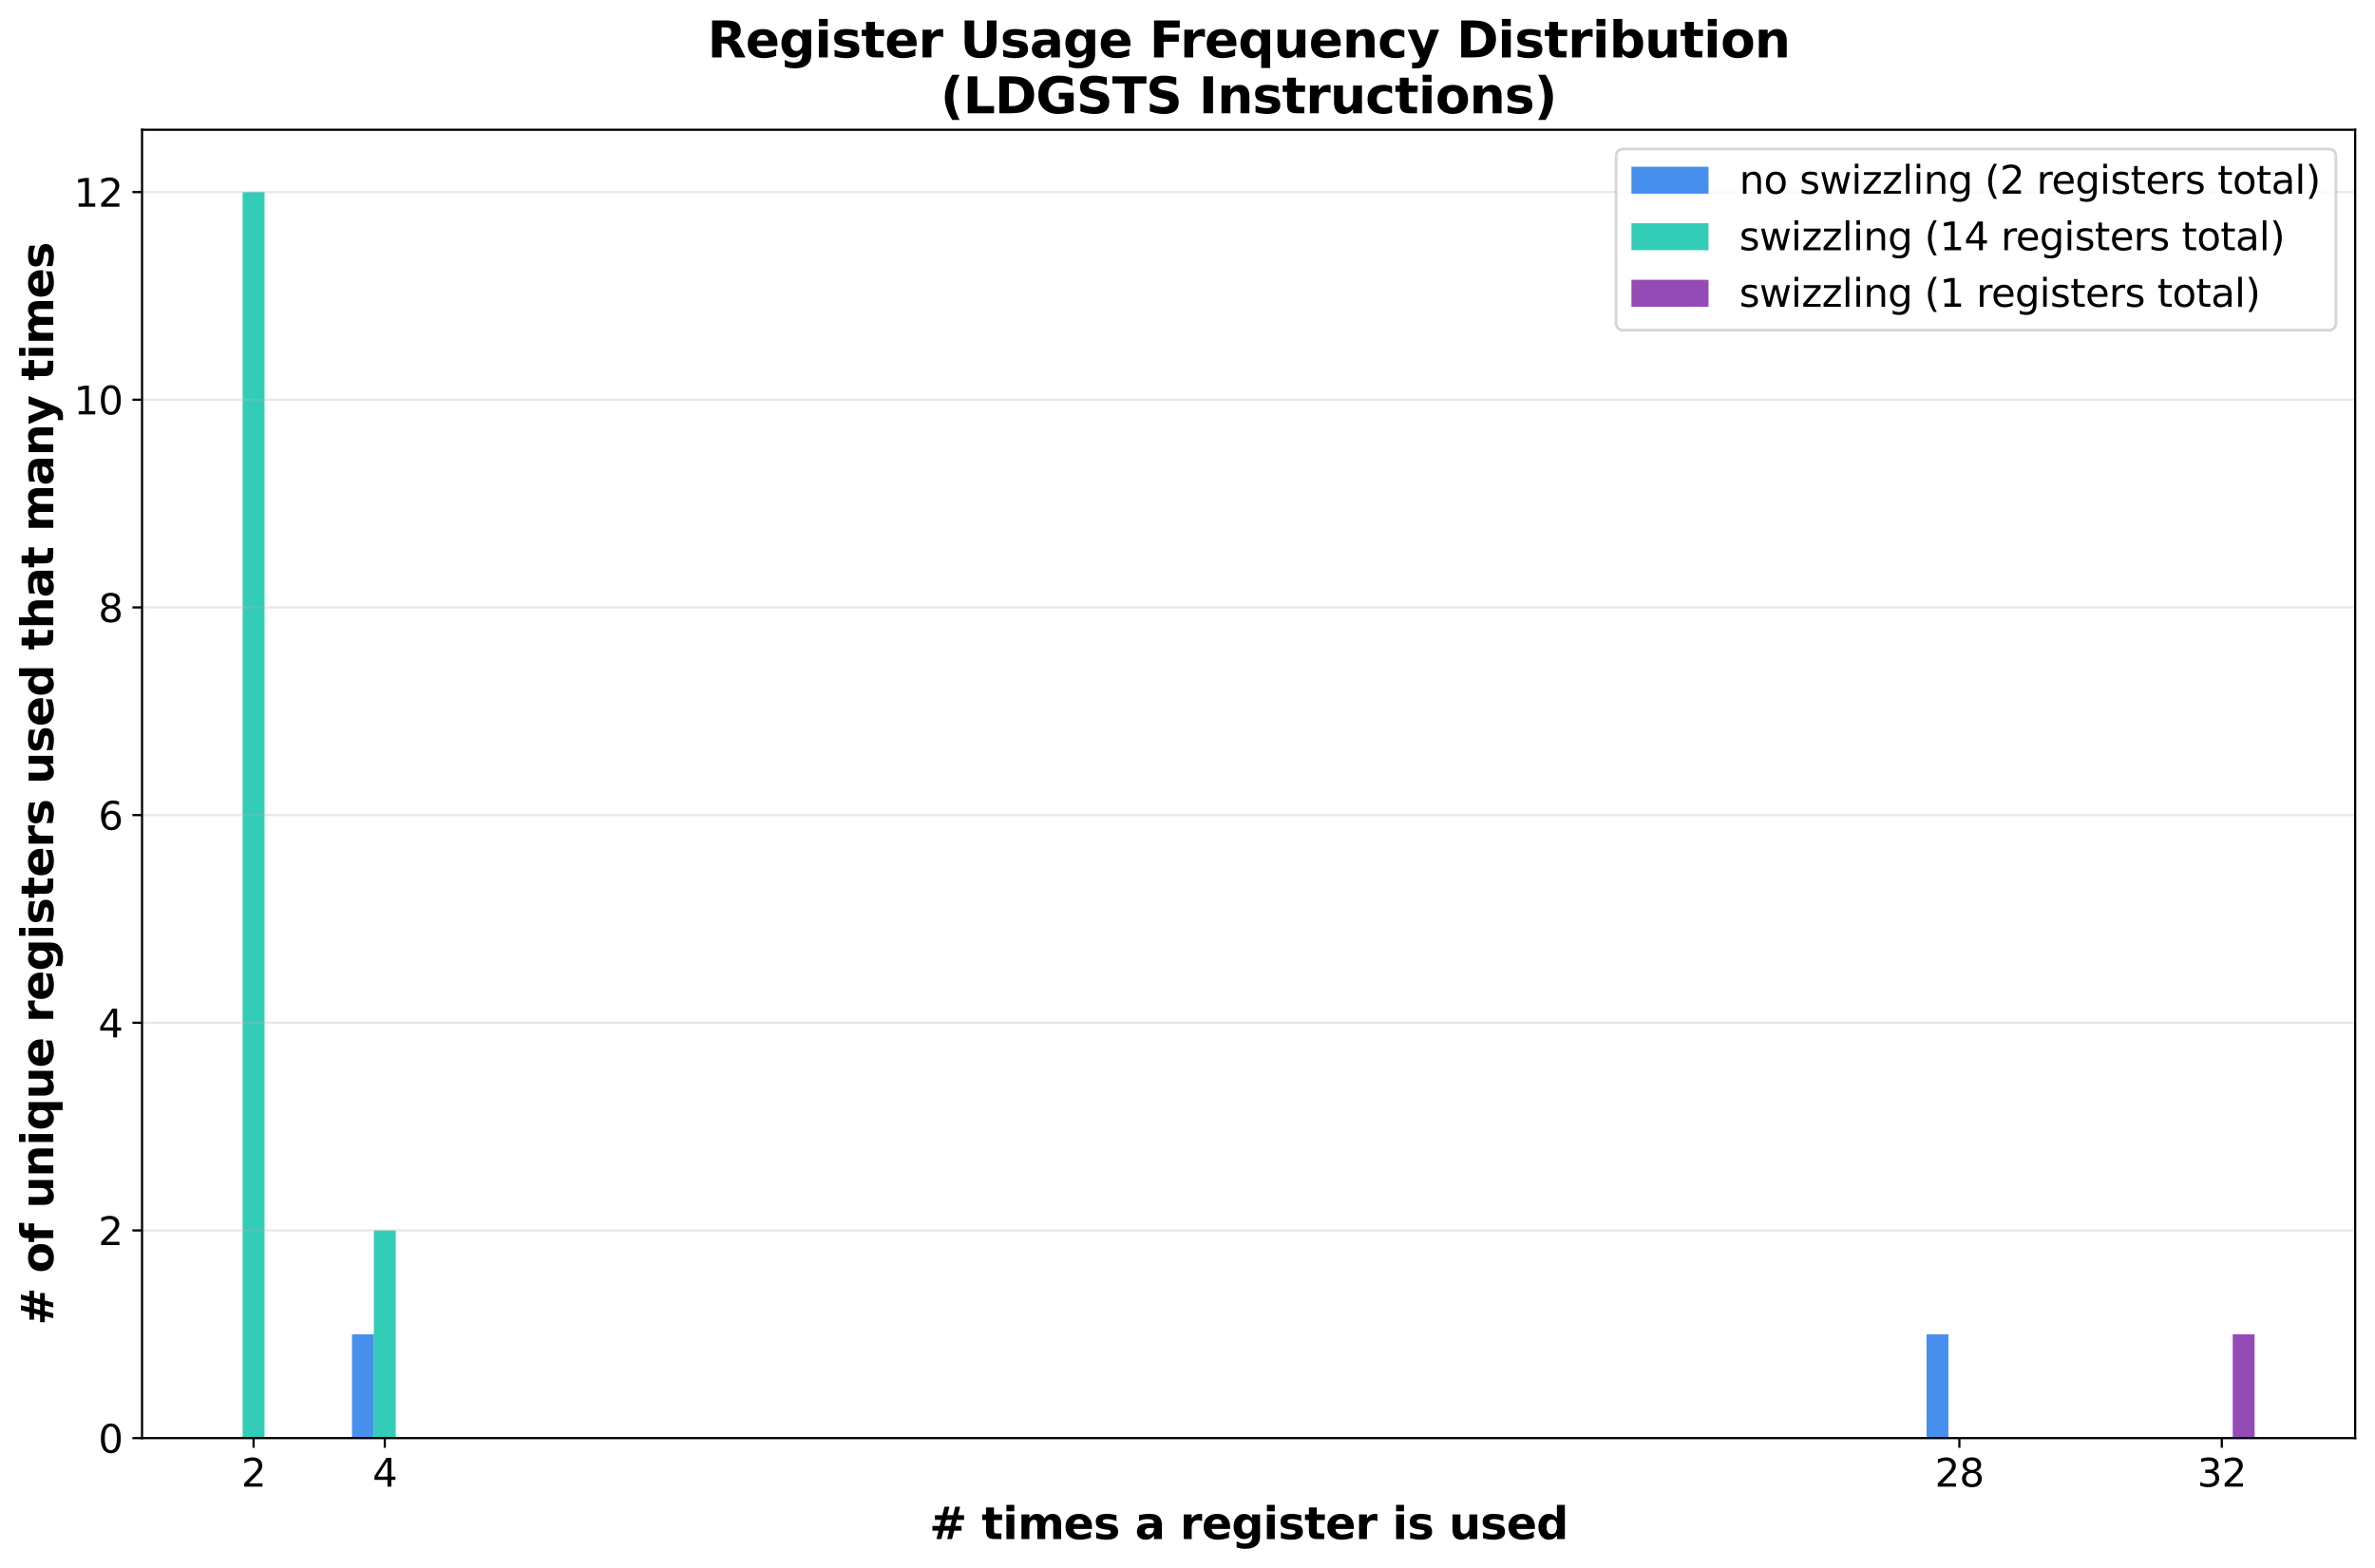 <?xml version="1.0" encoding="utf-8" standalone="no"?>
<!DOCTYPE svg PUBLIC "-//W3C//DTD SVG 1.1//EN"
  "http://www.w3.org/Graphics/SVG/1.1/DTD/svg11.dtd">
<svg xmlns:xlink="http://www.w3.org/1999/xlink" width="863.135pt" height="570.157pt" viewBox="0 0 863.135 570.157" xmlns="http://www.w3.org/2000/svg" version="1.1">
 <defs>
  <style type="text/css">*{stroke-linejoin: round; stroke-linecap: butt}</style>
 </defs>
 <g id="figure_1">
  <g id="patch_1">
   <path d="M 0 570.157 
L 863.135 570.157 
L 863.135 0 
L 0 0 
z
" style="fill: #ffffff"/>
  </g>
  <g id="axes_1">
   <g id="patch_2">
    <path d="M 51.625 522.798 
L 855.935 522.798 
L 855.935 47.174 
L 51.625 47.174 
z
" style="fill: #ffffff"/>
   </g>
   <g id="patch_3">
    <path d="M 127.923 522.798 
L 135.871 522.798 
L 135.871 485.05 
L 127.923 485.05 
z
" clip-path="url(#p9ca209a96b)" style="fill: #1a73e8; opacity: 0.8"/>
   </g>
   <g id="patch_4">
    <path d="M 700.16 522.798 
L 708.107 522.798 
L 708.107 485.05 
L 700.16 485.05 
z
" clip-path="url(#p9ca209a96b)" style="fill: #1a73e8; opacity: 0.8"/>
   </g>
   <g id="patch_5">
    <path d="M 88.185 522.798 
L 96.132 522.798 
L 96.132 69.823 
L 88.185 69.823 
z
" clip-path="url(#p9ca209a96b)" style="fill: #00bfa5; opacity: 0.8"/>
   </g>
   <g id="patch_6">
    <path d="M 135.871 522.798 
L 143.819 522.798 
L 143.819 447.302 
L 135.871 447.302 
z
" clip-path="url(#p9ca209a96b)" style="fill: #00bfa5; opacity: 0.8"/>
   </g>
   <g id="patch_7">
    <path d="M 811.428 522.798 
L 819.375 522.798 
L 819.375 485.05 
L 811.428 485.05 
z
" clip-path="url(#p9ca209a96b)" style="fill: #7b1fa2; opacity: 0.8"/>
   </g>
   <g id="matplotlib.axis_1">
    <g id="xtick_1">
     <g id="line2d_1">
      <defs>
       <path id="m71984d4679" d="M 0 0 
L 0 3.5 
" style="stroke: #000000; stroke-width: 0.8"/>
      </defs>
      <g>
       <use xlink:href="#m71984d4679" x="92.158" y="522.798" style="stroke: #000000; stroke-width: 0.8"/>
      </g>
     </g>
     <g id="text_1">
      <!-- 2 -->
      <g transform="translate(87.705 540.436) scale(0.14 -0.14)">
       <defs>
        <path id="DejaVuSans-32" d="M 1228 531 
L 3431 531 
L 3431 0 
L 469 0 
L 469 531 
Q 828 903 1448 1529 
Q 2069 2156 2228 2338 
Q 2531 2678 2651 2914 
Q 2772 3150 2772 3378 
Q 2772 3750 2511 3984 
Q 2250 4219 1831 4219 
Q 1534 4219 1204 4116 
Q 875 4013 500 3803 
L 500 4441 
Q 881 4594 1212 4672 
Q 1544 4750 1819 4750 
Q 2544 4750 2975 4387 
Q 3406 4025 3406 3419 
Q 3406 3131 3298 2873 
Q 3191 2616 2906 2266 
Q 2828 2175 2409 1742 
Q 1991 1309 1228 531 
z
" transform="scale(0.016)"/>
       </defs>
       <use xlink:href="#DejaVuSans-32"/>
      </g>
     </g>
    </g>
    <g id="xtick_2">
     <g id="line2d_2">
      <g>
       <use xlink:href="#m71984d4679" x="139.845" y="522.798" style="stroke: #000000; stroke-width: 0.8"/>
      </g>
     </g>
     <g id="text_2">
      <!-- 4 -->
      <g transform="translate(135.391 540.436) scale(0.14 -0.14)">
       <defs>
        <path id="DejaVuSans-34" d="M 2419 4116 
L 825 1625 
L 2419 1625 
L 2419 4116 
z
M 2253 4666 
L 3047 4666 
L 3047 1625 
L 3713 1625 
L 3713 1100 
L 3047 1100 
L 3047 0 
L 2419 0 
L 2419 1100 
L 313 1100 
L 313 1709 
L 2253 4666 
z
" transform="scale(0.016)"/>
       </defs>
       <use xlink:href="#DejaVuSans-34"/>
      </g>
     </g>
    </g>
    <g id="xtick_3">
     <g id="line2d_3">
      <g>
       <use xlink:href="#m71984d4679" x="712.081" y="522.798" style="stroke: #000000; stroke-width: 0.8"/>
      </g>
     </g>
     <g id="text_3">
      <!-- 28 -->
      <g transform="translate(703.174 540.436) scale(0.14 -0.14)">
       <defs>
        <path id="DejaVuSans-38" d="M 2034 2216 
Q 1584 2216 1326 1975 
Q 1069 1734 1069 1313 
Q 1069 891 1326 650 
Q 1584 409 2034 409 
Q 2484 409 2743 651 
Q 3003 894 3003 1313 
Q 3003 1734 2745 1975 
Q 2488 2216 2034 2216 
z
M 1403 2484 
Q 997 2584 770 2862 
Q 544 3141 544 3541 
Q 544 4100 942 4425 
Q 1341 4750 2034 4750 
Q 2731 4750 3128 4425 
Q 3525 4100 3525 3541 
Q 3525 3141 3298 2862 
Q 3072 2584 2669 2484 
Q 3125 2378 3379 2068 
Q 3634 1759 3634 1313 
Q 3634 634 3220 271 
Q 2806 -91 2034 -91 
Q 1263 -91 848 271 
Q 434 634 434 1313 
Q 434 1759 690 2068 
Q 947 2378 1403 2484 
z
M 1172 3481 
Q 1172 3119 1398 2916 
Q 1625 2713 2034 2713 
Q 2441 2713 2670 2916 
Q 2900 3119 2900 3481 
Q 2900 3844 2670 4047 
Q 2441 4250 2034 4250 
Q 1625 4250 1398 4047 
Q 1172 3844 1172 3481 
z
" transform="scale(0.016)"/>
       </defs>
       <use xlink:href="#DejaVuSans-32"/>
       <use xlink:href="#DejaVuSans-38" transform="translate(63.623 0)"/>
      </g>
     </g>
    </g>
    <g id="xtick_4">
     <g id="line2d_4">
      <g>
       <use xlink:href="#m71984d4679" x="807.454" y="522.798" style="stroke: #000000; stroke-width: 0.8"/>
      </g>
     </g>
     <g id="text_4">
      <!-- 32 -->
      <g transform="translate(798.546 540.436) scale(0.14 -0.14)">
       <defs>
        <path id="DejaVuSans-33" d="M 2597 2516 
Q 3050 2419 3304 2112 
Q 3559 1806 3559 1356 
Q 3559 666 3084 287 
Q 2609 -91 1734 -91 
Q 1441 -91 1130 -33 
Q 819 25 488 141 
L 488 750 
Q 750 597 1062 519 
Q 1375 441 1716 441 
Q 2309 441 2620 675 
Q 2931 909 2931 1356 
Q 2931 1769 2642 2001 
Q 2353 2234 1838 2234 
L 1294 2234 
L 1294 2753 
L 1863 2753 
Q 2328 2753 2575 2939 
Q 2822 3125 2822 3475 
Q 2822 3834 2567 4026 
Q 2313 4219 1838 4219 
Q 1578 4219 1281 4162 
Q 984 4106 628 3988 
L 628 4550 
Q 988 4650 1302 4700 
Q 1616 4750 1894 4750 
Q 2613 4750 3031 4423 
Q 3450 4097 3450 3541 
Q 3450 3153 3228 2886 
Q 3006 2619 2597 2516 
z
" transform="scale(0.016)"/>
       </defs>
       <use xlink:href="#DejaVuSans-33"/>
       <use xlink:href="#DejaVuSans-32" transform="translate(63.623 0)"/>
      </g>
     </g>
    </g>
    <g id="text_5">
     <!-- # times a register is used -->
     <g transform="translate(337.754 559.505) scale(0.16 -0.16)">
      <defs>
       <path id="DejaVuSans-Bold-23" d="M 2847 4594 
L 2547 3391 
L 3372 3391 
L 3675 4594 
L 4366 4594 
L 4063 3391 
L 4928 3391 
L 4928 2725 
L 3897 2725 
L 3681 1869 
L 4569 1869 
L 4569 1197 
L 3519 1197 
L 3219 0 
L 2528 0 
L 2828 1197 
L 2003 1197 
L 1703 0 
L 1006 0 
L 1306 1197 
L 434 1197 
L 434 1869 
L 1459 1869 
L 1678 2725 
L 794 2725 
L 794 3391 
L 1850 3391 
L 2150 4594 
L 2847 4594 
z
M 3200 2725 
L 2375 2725 
L 2156 1869 
L 2981 1869 
L 3200 2725 
z
" transform="scale(0.016)"/>
       <path id="DejaVuSans-Bold-20" transform="scale(0.016)"/>
       <path id="DejaVuSans-Bold-74" d="M 1759 4494 
L 1759 3500 
L 2913 3500 
L 2913 2700 
L 1759 2700 
L 1759 1216 
Q 1759 972 1856 886 
Q 1953 800 2241 800 
L 2816 800 
L 2816 0 
L 1856 0 
Q 1194 0 917 276 
Q 641 553 641 1216 
L 641 2700 
L 84 2700 
L 84 3500 
L 641 3500 
L 641 4494 
L 1759 4494 
z
" transform="scale(0.016)"/>
       <path id="DejaVuSans-Bold-69" d="M 538 3500 
L 1656 3500 
L 1656 0 
L 538 0 
L 538 3500 
z
M 538 4863 
L 1656 4863 
L 1656 3950 
L 538 3950 
L 538 4863 
z
" transform="scale(0.016)"/>
       <path id="DejaVuSans-Bold-6d" d="M 3781 2919 
Q 3994 3244 4286 3414 
Q 4578 3584 4928 3584 
Q 5531 3584 5847 3212 
Q 6163 2841 6163 2131 
L 6163 0 
L 5038 0 
L 5038 1825 
Q 5041 1866 5042 1909 
Q 5044 1953 5044 2034 
Q 5044 2406 4934 2573 
Q 4825 2741 4581 2741 
Q 4263 2741 4089 2478 
Q 3916 2216 3909 1719 
L 3909 0 
L 2784 0 
L 2784 1825 
Q 2784 2406 2684 2573 
Q 2584 2741 2328 2741 
Q 2006 2741 1831 2477 
Q 1656 2213 1656 1722 
L 1656 0 
L 531 0 
L 531 3500 
L 1656 3500 
L 1656 2988 
Q 1863 3284 2130 3434 
Q 2397 3584 2719 3584 
Q 3081 3584 3359 3409 
Q 3638 3234 3781 2919 
z
" transform="scale(0.016)"/>
       <path id="DejaVuSans-Bold-65" d="M 4031 1759 
L 4031 1441 
L 1416 1441 
Q 1456 1047 1700 850 
Q 1944 653 2381 653 
Q 2734 653 3104 758 
Q 3475 863 3866 1075 
L 3866 213 
Q 3469 63 3072 -14 
Q 2675 -91 2278 -91 
Q 1328 -91 801 392 
Q 275 875 275 1747 
Q 275 2603 792 3093 
Q 1309 3584 2216 3584 
Q 3041 3584 3536 3087 
Q 4031 2591 4031 1759 
z
M 2881 2131 
Q 2881 2450 2695 2645 
Q 2509 2841 2209 2841 
Q 1884 2841 1681 2658 
Q 1478 2475 1428 2131 
L 2881 2131 
z
" transform="scale(0.016)"/>
       <path id="DejaVuSans-Bold-73" d="M 3272 3391 
L 3272 2541 
Q 2913 2691 2578 2766 
Q 2244 2841 1947 2841 
Q 1628 2841 1473 2761 
Q 1319 2681 1319 2516 
Q 1319 2381 1436 2309 
Q 1553 2238 1856 2203 
L 2053 2175 
Q 2913 2066 3209 1816 
Q 3506 1566 3506 1031 
Q 3506 472 3093 190 
Q 2681 -91 1863 -91 
Q 1516 -91 1145 -36 
Q 775 19 384 128 
L 384 978 
Q 719 816 1070 734 
Q 1422 653 1784 653 
Q 2113 653 2278 743 
Q 2444 834 2444 1013 
Q 2444 1163 2330 1236 
Q 2216 1309 1875 1350 
L 1678 1375 
Q 931 1469 631 1722 
Q 331 1975 331 2491 
Q 331 3047 712 3315 
Q 1094 3584 1881 3584 
Q 2191 3584 2531 3537 
Q 2872 3491 3272 3391 
z
" transform="scale(0.016)"/>
       <path id="DejaVuSans-Bold-61" d="M 2106 1575 
Q 1756 1575 1579 1456 
Q 1403 1338 1403 1106 
Q 1403 894 1545 773 
Q 1688 653 1941 653 
Q 2256 653 2472 879 
Q 2688 1106 2688 1447 
L 2688 1575 
L 2106 1575 
z
M 3816 1997 
L 3816 0 
L 2688 0 
L 2688 519 
Q 2463 200 2181 54 
Q 1900 -91 1497 -91 
Q 953 -91 614 226 
Q 275 544 275 1050 
Q 275 1666 698 1953 
Q 1122 2241 2028 2241 
L 2688 2241 
L 2688 2328 
Q 2688 2594 2478 2717 
Q 2269 2841 1825 2841 
Q 1466 2841 1156 2769 
Q 847 2697 581 2553 
L 581 3406 
Q 941 3494 1303 3539 
Q 1666 3584 2028 3584 
Q 2975 3584 3395 3211 
Q 3816 2838 3816 1997 
z
" transform="scale(0.016)"/>
       <path id="DejaVuSans-Bold-72" d="M 3138 2547 
Q 2991 2616 2845 2648 
Q 2700 2681 2553 2681 
Q 2122 2681 1889 2404 
Q 1656 2128 1656 1613 
L 1656 0 
L 538 0 
L 538 3500 
L 1656 3500 
L 1656 2925 
Q 1872 3269 2151 3426 
Q 2431 3584 2822 3584 
Q 2878 3584 2943 3579 
Q 3009 3575 3134 3559 
L 3138 2547 
z
" transform="scale(0.016)"/>
       <path id="DejaVuSans-Bold-67" d="M 2919 594 
Q 2688 288 2409 144 
Q 2131 0 1766 0 
Q 1125 0 706 504 
Q 288 1009 288 1791 
Q 288 2575 706 3076 
Q 1125 3578 1766 3578 
Q 2131 3578 2409 3434 
Q 2688 3291 2919 2981 
L 2919 3500 
L 4044 3500 
L 4044 353 
Q 4044 -491 3511 -936 
Q 2978 -1381 1966 -1381 
Q 1638 -1381 1331 -1331 
Q 1025 -1281 716 -1178 
L 716 -306 
Q 1009 -475 1290 -558 
Q 1572 -641 1856 -641 
Q 2406 -641 2662 -400 
Q 2919 -159 2919 353 
L 2919 594 
z
M 2181 2772 
Q 1834 2772 1640 2515 
Q 1447 2259 1447 1791 
Q 1447 1309 1634 1061 
Q 1822 813 2181 813 
Q 2531 813 2725 1069 
Q 2919 1325 2919 1791 
Q 2919 2259 2725 2515 
Q 2531 2772 2181 2772 
z
" transform="scale(0.016)"/>
       <path id="DejaVuSans-Bold-75" d="M 500 1363 
L 500 3500 
L 1625 3500 
L 1625 3150 
Q 1625 2866 1622 2436 
Q 1619 2006 1619 1863 
Q 1619 1441 1641 1255 
Q 1663 1069 1716 984 
Q 1784 875 1895 815 
Q 2006 756 2150 756 
Q 2500 756 2700 1025 
Q 2900 1294 2900 1772 
L 2900 3500 
L 4019 3500 
L 4019 0 
L 2900 0 
L 2900 506 
Q 2647 200 2364 54 
Q 2081 -91 1741 -91 
Q 1134 -91 817 281 
Q 500 653 500 1363 
z
" transform="scale(0.016)"/>
       <path id="DejaVuSans-Bold-64" d="M 2919 2988 
L 2919 4863 
L 4044 4863 
L 4044 0 
L 2919 0 
L 2919 506 
Q 2688 197 2409 53 
Q 2131 -91 1766 -91 
Q 1119 -91 703 423 
Q 288 938 288 1747 
Q 288 2556 703 3070 
Q 1119 3584 1766 3584 
Q 2128 3584 2408 3439 
Q 2688 3294 2919 2988 
z
M 2181 722 
Q 2541 722 2730 984 
Q 2919 1247 2919 1747 
Q 2919 2247 2730 2509 
Q 2541 2772 2181 2772 
Q 1825 2772 1636 2509 
Q 1447 2247 1447 1747 
Q 1447 1247 1636 984 
Q 1825 722 2181 722 
z
" transform="scale(0.016)"/>
      </defs>
      <use xlink:href="#DejaVuSans-Bold-23"/>
      <use xlink:href="#DejaVuSans-Bold-20" transform="translate(83.789 0)"/>
      <use xlink:href="#DejaVuSans-Bold-74" transform="translate(118.604 0)"/>
      <use xlink:href="#DejaVuSans-Bold-69" transform="translate(166.406 0)"/>
      <use xlink:href="#DejaVuSans-Bold-6d" transform="translate(200.684 0)"/>
      <use xlink:href="#DejaVuSans-Bold-65" transform="translate(304.883 0)"/>
      <use xlink:href="#DejaVuSans-Bold-73" transform="translate(372.705 0)"/>
      <use xlink:href="#DejaVuSans-Bold-20" transform="translate(432.227 0)"/>
      <use xlink:href="#DejaVuSans-Bold-61" transform="translate(467.041 0)"/>
      <use xlink:href="#DejaVuSans-Bold-20" transform="translate(534.521 0)"/>
      <use xlink:href="#DejaVuSans-Bold-72" transform="translate(569.336 0)"/>
      <use xlink:href="#DejaVuSans-Bold-65" transform="translate(618.652 0)"/>
      <use xlink:href="#DejaVuSans-Bold-67" transform="translate(686.475 0)"/>
      <use xlink:href="#DejaVuSans-Bold-69" transform="translate(758.057 0)"/>
      <use xlink:href="#DejaVuSans-Bold-73" transform="translate(792.334 0)"/>
      <use xlink:href="#DejaVuSans-Bold-74" transform="translate(851.855 0)"/>
      <use xlink:href="#DejaVuSans-Bold-65" transform="translate(899.658 0)"/>
      <use xlink:href="#DejaVuSans-Bold-72" transform="translate(967.48 0)"/>
      <use xlink:href="#DejaVuSans-Bold-20" transform="translate(1016.797 0)"/>
      <use xlink:href="#DejaVuSans-Bold-69" transform="translate(1051.611 0)"/>
      <use xlink:href="#DejaVuSans-Bold-73" transform="translate(1085.889 0)"/>
      <use xlink:href="#DejaVuSans-Bold-20" transform="translate(1145.41 0)"/>
      <use xlink:href="#DejaVuSans-Bold-75" transform="translate(1180.225 0)"/>
      <use xlink:href="#DejaVuSans-Bold-73" transform="translate(1251.416 0)"/>
      <use xlink:href="#DejaVuSans-Bold-65" transform="translate(1310.938 0)"/>
      <use xlink:href="#DejaVuSans-Bold-64" transform="translate(1378.76 0)"/>
     </g>
    </g>
   </g>
   <g id="matplotlib.axis_2">
    <g id="ytick_1">
     <g id="line2d_5">
      <path d="M 51.625 522.798 
L 855.935 522.798 
" clip-path="url(#p9ca209a96b)" style="fill: none; stroke: #b0b0b0; stroke-opacity: 0.3; stroke-width: 0.8; stroke-linecap: square"/>
     </g>
     <g id="line2d_6">
      <defs>
       <path id="m8640234700" d="M 0 0 
L -3.5 0 
" style="stroke: #000000; stroke-width: 0.8"/>
      </defs>
      <g>
       <use xlink:href="#m8640234700" x="51.625" y="522.798" style="stroke: #000000; stroke-width: 0.8"/>
      </g>
     </g>
     <g id="text_6">
      <!-- 0 -->
      <g transform="translate(35.718 528.117) scale(0.14 -0.14)">
       <defs>
        <path id="DejaVuSans-30" d="M 2034 4250 
Q 1547 4250 1301 3770 
Q 1056 3291 1056 2328 
Q 1056 1369 1301 889 
Q 1547 409 2034 409 
Q 2525 409 2770 889 
Q 3016 1369 3016 2328 
Q 3016 3291 2770 3770 
Q 2525 4250 2034 4250 
z
M 2034 4750 
Q 2819 4750 3233 4129 
Q 3647 3509 3647 2328 
Q 3647 1150 3233 529 
Q 2819 -91 2034 -91 
Q 1250 -91 836 529 
Q 422 1150 422 2328 
Q 422 3509 836 4129 
Q 1250 4750 2034 4750 
z
" transform="scale(0.016)"/>
       </defs>
       <use xlink:href="#DejaVuSans-30"/>
      </g>
     </g>
    </g>
    <g id="ytick_2">
     <g id="line2d_7">
      <path d="M 51.625 447.302 
L 855.935 447.302 
" clip-path="url(#p9ca209a96b)" style="fill: none; stroke: #b0b0b0; stroke-opacity: 0.3; stroke-width: 0.8; stroke-linecap: square"/>
     </g>
     <g id="line2d_8">
      <g>
       <use xlink:href="#m8640234700" x="51.625" y="447.302" style="stroke: #000000; stroke-width: 0.8"/>
      </g>
     </g>
     <g id="text_7">
      <!-- 2 -->
      <g transform="translate(35.718 452.621) scale(0.14 -0.14)">
       <use xlink:href="#DejaVuSans-32"/>
      </g>
     </g>
    </g>
    <g id="ytick_3">
     <g id="line2d_9">
      <path d="M 51.625 371.806 
L 855.935 371.806 
" clip-path="url(#p9ca209a96b)" style="fill: none; stroke: #b0b0b0; stroke-opacity: 0.3; stroke-width: 0.8; stroke-linecap: square"/>
     </g>
     <g id="line2d_10">
      <g>
       <use xlink:href="#m8640234700" x="51.625" y="371.806" style="stroke: #000000; stroke-width: 0.8"/>
      </g>
     </g>
     <g id="text_8">
      <!-- 4 -->
      <g transform="translate(35.718 377.125) scale(0.14 -0.14)">
       <use xlink:href="#DejaVuSans-34"/>
      </g>
     </g>
    </g>
    <g id="ytick_4">
     <g id="line2d_11">
      <path d="M 51.625 296.31 
L 855.935 296.31 
" clip-path="url(#p9ca209a96b)" style="fill: none; stroke: #b0b0b0; stroke-opacity: 0.3; stroke-width: 0.8; stroke-linecap: square"/>
     </g>
     <g id="line2d_12">
      <g>
       <use xlink:href="#m8640234700" x="51.625" y="296.31" style="stroke: #000000; stroke-width: 0.8"/>
      </g>
     </g>
     <g id="text_9">
      <!-- 6 -->
      <g transform="translate(35.718 301.629) scale(0.14 -0.14)">
       <defs>
        <path id="DejaVuSans-36" d="M 2113 2584 
Q 1688 2584 1439 2293 
Q 1191 2003 1191 1497 
Q 1191 994 1439 701 
Q 1688 409 2113 409 
Q 2538 409 2786 701 
Q 3034 994 3034 1497 
Q 3034 2003 2786 2293 
Q 2538 2584 2113 2584 
z
M 3366 4563 
L 3366 3988 
Q 3128 4100 2886 4159 
Q 2644 4219 2406 4219 
Q 1781 4219 1451 3797 
Q 1122 3375 1075 2522 
Q 1259 2794 1537 2939 
Q 1816 3084 2150 3084 
Q 2853 3084 3261 2657 
Q 3669 2231 3669 1497 
Q 3669 778 3244 343 
Q 2819 -91 2113 -91 
Q 1303 -91 875 529 
Q 447 1150 447 2328 
Q 447 3434 972 4092 
Q 1497 4750 2381 4750 
Q 2619 4750 2861 4703 
Q 3103 4656 3366 4563 
z
" transform="scale(0.016)"/>
       </defs>
       <use xlink:href="#DejaVuSans-36"/>
      </g>
     </g>
    </g>
    <g id="ytick_5">
     <g id="line2d_13">
      <path d="M 51.625 220.814 
L 855.935 220.814 
" clip-path="url(#p9ca209a96b)" style="fill: none; stroke: #b0b0b0; stroke-opacity: 0.3; stroke-width: 0.8; stroke-linecap: square"/>
     </g>
     <g id="line2d_14">
      <g>
       <use xlink:href="#m8640234700" x="51.625" y="220.814" style="stroke: #000000; stroke-width: 0.8"/>
      </g>
     </g>
     <g id="text_10">
      <!-- 8 -->
      <g transform="translate(35.718 226.133) scale(0.14 -0.14)">
       <use xlink:href="#DejaVuSans-38"/>
      </g>
     </g>
    </g>
    <g id="ytick_6">
     <g id="line2d_15">
      <path d="M 51.625 145.319 
L 855.935 145.319 
" clip-path="url(#p9ca209a96b)" style="fill: none; stroke: #b0b0b0; stroke-opacity: 0.3; stroke-width: 0.8; stroke-linecap: square"/>
     </g>
     <g id="line2d_16">
      <g>
       <use xlink:href="#m8640234700" x="51.625" y="145.319" style="stroke: #000000; stroke-width: 0.8"/>
      </g>
     </g>
     <g id="text_11">
      <!-- 10 -->
      <g transform="translate(26.81 150.637) scale(0.14 -0.14)">
       <defs>
        <path id="DejaVuSans-31" d="M 794 531 
L 1825 531 
L 1825 4091 
L 703 3866 
L 703 4441 
L 1819 4666 
L 2450 4666 
L 2450 531 
L 3481 531 
L 3481 0 
L 794 0 
L 794 531 
z
" transform="scale(0.016)"/>
       </defs>
       <use xlink:href="#DejaVuSans-31"/>
       <use xlink:href="#DejaVuSans-30" transform="translate(63.623 0)"/>
      </g>
     </g>
    </g>
    <g id="ytick_7">
     <g id="line2d_17">
      <path d="M 51.625 69.823 
L 855.935 69.823 
" clip-path="url(#p9ca209a96b)" style="fill: none; stroke: #b0b0b0; stroke-opacity: 0.3; stroke-width: 0.8; stroke-linecap: square"/>
     </g>
     <g id="line2d_18">
      <g>
       <use xlink:href="#m8640234700" x="51.625" y="69.823" style="stroke: #000000; stroke-width: 0.8"/>
      </g>
     </g>
     <g id="text_12">
      <!-- 12 -->
      <g transform="translate(26.81 75.142) scale(0.14 -0.14)">
       <use xlink:href="#DejaVuSans-31"/>
       <use xlink:href="#DejaVuSans-32" transform="translate(63.623 0)"/>
      </g>
     </g>
    </g>
    <g id="text_13">
     <!-- # of unique registers used that many times -->
     <g transform="translate(19.358 481.783) rotate(-90) scale(0.16 -0.16)">
      <defs>
       <path id="DejaVuSans-Bold-6f" d="M 2203 2784 
Q 1831 2784 1636 2517 
Q 1441 2250 1441 1747 
Q 1441 1244 1636 976 
Q 1831 709 2203 709 
Q 2569 709 2762 976 
Q 2956 1244 2956 1747 
Q 2956 2250 2762 2517 
Q 2569 2784 2203 2784 
z
M 2203 3584 
Q 3106 3584 3614 3096 
Q 4122 2609 4122 1747 
Q 4122 884 3614 396 
Q 3106 -91 2203 -91 
Q 1297 -91 786 396 
Q 275 884 275 1747 
Q 275 2609 786 3096 
Q 1297 3584 2203 3584 
z
" transform="scale(0.016)"/>
       <path id="DejaVuSans-Bold-66" d="M 2841 4863 
L 2841 4128 
L 2222 4128 
Q 1984 4128 1890 4042 
Q 1797 3956 1797 3744 
L 1797 3500 
L 2753 3500 
L 2753 2700 
L 1797 2700 
L 1797 0 
L 678 0 
L 678 2700 
L 122 2700 
L 122 3500 
L 678 3500 
L 678 3744 
Q 678 4316 997 4589 
Q 1316 4863 1984 4863 
L 2841 4863 
z
" transform="scale(0.016)"/>
       <path id="DejaVuSans-Bold-6e" d="M 4056 2131 
L 4056 0 
L 2931 0 
L 2931 347 
L 2931 1631 
Q 2931 2084 2911 2256 
Q 2891 2428 2841 2509 
Q 2775 2619 2662 2680 
Q 2550 2741 2406 2741 
Q 2056 2741 1856 2470 
Q 1656 2200 1656 1722 
L 1656 0 
L 538 0 
L 538 3500 
L 1656 3500 
L 1656 2988 
Q 1909 3294 2193 3439 
Q 2478 3584 2822 3584 
Q 3428 3584 3742 3212 
Q 4056 2841 4056 2131 
z
" transform="scale(0.016)"/>
       <path id="DejaVuSans-Bold-71" d="M 2181 2772 
Q 1825 2772 1636 2509 
Q 1447 2247 1447 1747 
Q 1447 1247 1636 984 
Q 1825 722 2181 722 
Q 2541 722 2730 984 
Q 2919 1247 2919 1747 
Q 2919 2247 2730 2509 
Q 2541 2772 2181 2772 
z
M 2919 506 
Q 2688 197 2409 53 
Q 2131 -91 1766 -91 
Q 1119 -91 703 423 
Q 288 938 288 1747 
Q 288 2556 703 3067 
Q 1119 3578 1766 3578 
Q 2131 3578 2409 3434 
Q 2688 3291 2919 2981 
L 2919 3500 
L 4044 3500 
L 4044 -1331 
L 2919 -1331 
L 2919 506 
z
" transform="scale(0.016)"/>
       <path id="DejaVuSans-Bold-68" d="M 4056 2131 
L 4056 0 
L 2931 0 
L 2931 347 
L 2931 1625 
Q 2931 2084 2911 2256 
Q 2891 2428 2841 2509 
Q 2775 2619 2662 2680 
Q 2550 2741 2406 2741 
Q 2056 2741 1856 2470 
Q 1656 2200 1656 1722 
L 1656 0 
L 538 0 
L 538 4863 
L 1656 4863 
L 1656 2988 
Q 1909 3294 2193 3439 
Q 2478 3584 2822 3584 
Q 3428 3584 3742 3212 
Q 4056 2841 4056 2131 
z
" transform="scale(0.016)"/>
       <path id="DejaVuSans-Bold-79" d="M 78 3500 
L 1197 3500 
L 2138 1125 
L 2938 3500 
L 4056 3500 
L 2584 -331 
Q 2363 -916 2067 -1148 
Q 1772 -1381 1288 -1381 
L 641 -1381 
L 641 -647 
L 991 -647 
Q 1275 -647 1404 -556 
Q 1534 -466 1606 -231 
L 1638 -134 
L 78 3500 
z
" transform="scale(0.016)"/>
      </defs>
      <use xlink:href="#DejaVuSans-Bold-23"/>
      <use xlink:href="#DejaVuSans-Bold-20" transform="translate(83.789 0)"/>
      <use xlink:href="#DejaVuSans-Bold-6f" transform="translate(118.604 0)"/>
      <use xlink:href="#DejaVuSans-Bold-66" transform="translate(187.305 0)"/>
      <use xlink:href="#DejaVuSans-Bold-20" transform="translate(230.811 0)"/>
      <use xlink:href="#DejaVuSans-Bold-75" transform="translate(265.625 0)"/>
      <use xlink:href="#DejaVuSans-Bold-6e" transform="translate(336.816 0)"/>
      <use xlink:href="#DejaVuSans-Bold-69" transform="translate(408.008 0)"/>
      <use xlink:href="#DejaVuSans-Bold-71" transform="translate(442.285 0)"/>
      <use xlink:href="#DejaVuSans-Bold-75" transform="translate(513.867 0)"/>
      <use xlink:href="#DejaVuSans-Bold-65" transform="translate(585.059 0)"/>
      <use xlink:href="#DejaVuSans-Bold-20" transform="translate(652.881 0)"/>
      <use xlink:href="#DejaVuSans-Bold-72" transform="translate(687.695 0)"/>
      <use xlink:href="#DejaVuSans-Bold-65" transform="translate(737.012 0)"/>
      <use xlink:href="#DejaVuSans-Bold-67" transform="translate(804.834 0)"/>
      <use xlink:href="#DejaVuSans-Bold-69" transform="translate(876.416 0)"/>
      <use xlink:href="#DejaVuSans-Bold-73" transform="translate(910.693 0)"/>
      <use xlink:href="#DejaVuSans-Bold-74" transform="translate(970.215 0)"/>
      <use xlink:href="#DejaVuSans-Bold-65" transform="translate(1018.018 0)"/>
      <use xlink:href="#DejaVuSans-Bold-72" transform="translate(1085.84 0)"/>
      <use xlink:href="#DejaVuSans-Bold-73" transform="translate(1135.156 0)"/>
      <use xlink:href="#DejaVuSans-Bold-20" transform="translate(1194.678 0)"/>
      <use xlink:href="#DejaVuSans-Bold-75" transform="translate(1229.492 0)"/>
      <use xlink:href="#DejaVuSans-Bold-73" transform="translate(1300.684 0)"/>
      <use xlink:href="#DejaVuSans-Bold-65" transform="translate(1360.205 0)"/>
      <use xlink:href="#DejaVuSans-Bold-64" transform="translate(1428.027 0)"/>
      <use xlink:href="#DejaVuSans-Bold-20" transform="translate(1499.609 0)"/>
      <use xlink:href="#DejaVuSans-Bold-74" transform="translate(1534.424 0)"/>
      <use xlink:href="#DejaVuSans-Bold-68" transform="translate(1582.227 0)"/>
      <use xlink:href="#DejaVuSans-Bold-61" transform="translate(1653.418 0)"/>
      <use xlink:href="#DejaVuSans-Bold-74" transform="translate(1720.898 0)"/>
      <use xlink:href="#DejaVuSans-Bold-20" transform="translate(1768.701 0)"/>
      <use xlink:href="#DejaVuSans-Bold-6d" transform="translate(1803.516 0)"/>
      <use xlink:href="#DejaVuSans-Bold-61" transform="translate(1907.715 0)"/>
      <use xlink:href="#DejaVuSans-Bold-6e" transform="translate(1975.195 0)"/>
      <use xlink:href="#DejaVuSans-Bold-79" transform="translate(2046.387 0)"/>
      <use xlink:href="#DejaVuSans-Bold-20" transform="translate(2111.572 0)"/>
      <use xlink:href="#DejaVuSans-Bold-74" transform="translate(2146.387 0)"/>
      <use xlink:href="#DejaVuSans-Bold-69" transform="translate(2194.189 0)"/>
      <use xlink:href="#DejaVuSans-Bold-6d" transform="translate(2228.467 0)"/>
      <use xlink:href="#DejaVuSans-Bold-65" transform="translate(2332.666 0)"/>
      <use xlink:href="#DejaVuSans-Bold-73" transform="translate(2400.488 0)"/>
     </g>
    </g>
   </g>
   <g id="patch_8">
    <path d="M 51.625 522.798 
L 51.625 47.174 
" style="fill: none; stroke: #000000; stroke-width: 0.8; stroke-linejoin: miter; stroke-linecap: square"/>
   </g>
   <g id="patch_9">
    <path d="M 855.935 522.798 
L 855.935 47.174 
" style="fill: none; stroke: #000000; stroke-width: 0.8; stroke-linejoin: miter; stroke-linecap: square"/>
   </g>
   <g id="patch_10">
    <path d="M 51.625 522.798 
L 855.935 522.798 
" style="fill: none; stroke: #000000; stroke-width: 0.8; stroke-linejoin: miter; stroke-linecap: square"/>
   </g>
   <g id="patch_11">
    <path d="M 51.625 47.174 
L 855.935 47.174 
" style="fill: none; stroke: #000000; stroke-width: 0.8; stroke-linejoin: miter; stroke-linecap: square"/>
   </g>
   <g id="text_14">
    <!-- Register Usage Frequency Distribution -->
    <g transform="translate(257.089 20.877) scale(0.18 -0.18)">
     <defs>
      <path id="DejaVuSans-Bold-52" d="M 2297 2597 
Q 2675 2597 2839 2737 
Q 3003 2878 3003 3200 
Q 3003 3519 2839 3656 
Q 2675 3794 2297 3794 
L 1791 3794 
L 1791 2597 
L 2297 2597 
z
M 1791 1766 
L 1791 0 
L 588 0 
L 588 4666 
L 2425 4666 
Q 3347 4666 3776 4356 
Q 4206 4047 4206 3378 
Q 4206 2916 3982 2619 
Q 3759 2322 3309 2181 
Q 3556 2125 3751 1926 
Q 3947 1728 4147 1325 
L 4800 0 
L 3519 0 
L 2950 1159 
Q 2778 1509 2601 1637 
Q 2425 1766 2131 1766 
L 1791 1766 
z
" transform="scale(0.016)"/>
      <path id="DejaVuSans-Bold-55" d="M 588 4666 
L 1791 4666 
L 1791 1869 
Q 1791 1291 1980 1042 
Q 2169 794 2597 794 
Q 3028 794 3217 1042 
Q 3406 1291 3406 1869 
L 3406 4666 
L 4609 4666 
L 4609 1869 
Q 4609 878 4112 393 
Q 3616 -91 2597 -91 
Q 1581 -91 1084 393 
Q 588 878 588 1869 
L 588 4666 
z
" transform="scale(0.016)"/>
      <path id="DejaVuSans-Bold-46" d="M 588 4666 
L 3834 4666 
L 3834 3756 
L 1791 3756 
L 1791 2888 
L 3713 2888 
L 3713 1978 
L 1791 1978 
L 1791 0 
L 588 0 
L 588 4666 
z
" transform="scale(0.016)"/>
      <path id="DejaVuSans-Bold-63" d="M 3366 3391 
L 3366 2478 
Q 3138 2634 2908 2709 
Q 2678 2784 2431 2784 
Q 1963 2784 1702 2511 
Q 1441 2238 1441 1747 
Q 1441 1256 1702 982 
Q 1963 709 2431 709 
Q 2694 709 2930 787 
Q 3166 866 3366 1019 
L 3366 103 
Q 3103 6 2833 -42 
Q 2563 -91 2291 -91 
Q 1344 -91 809 395 
Q 275 881 275 1747 
Q 275 2613 809 3098 
Q 1344 3584 2291 3584 
Q 2566 3584 2833 3536 
Q 3100 3488 3366 3391 
z
" transform="scale(0.016)"/>
      <path id="DejaVuSans-Bold-44" d="M 1791 3756 
L 1791 909 
L 2222 909 
Q 2959 909 3348 1275 
Q 3738 1641 3738 2338 
Q 3738 3031 3350 3393 
Q 2963 3756 2222 3756 
L 1791 3756 
z
M 588 4666 
L 1856 4666 
Q 2919 4666 3439 4514 
Q 3959 4363 4331 4000 
Q 4659 3684 4818 3271 
Q 4978 2859 4978 2338 
Q 4978 1809 4818 1395 
Q 4659 981 4331 666 
Q 3956 303 3431 151 
Q 2906 0 1856 0 
L 588 0 
L 588 4666 
z
" transform="scale(0.016)"/>
      <path id="DejaVuSans-Bold-62" d="M 2400 722 
Q 2759 722 2948 984 
Q 3138 1247 3138 1747 
Q 3138 2247 2948 2509 
Q 2759 2772 2400 2772 
Q 2041 2772 1848 2508 
Q 1656 2244 1656 1747 
Q 1656 1250 1848 986 
Q 2041 722 2400 722 
z
M 1656 2988 
Q 1888 3294 2169 3439 
Q 2450 3584 2816 3584 
Q 3463 3584 3878 3070 
Q 4294 2556 4294 1747 
Q 4294 938 3878 423 
Q 3463 -91 2816 -91 
Q 2450 -91 2169 54 
Q 1888 200 1656 506 
L 1656 0 
L 538 0 
L 538 4863 
L 1656 4863 
L 1656 2988 
z
" transform="scale(0.016)"/>
     </defs>
     <use xlink:href="#DejaVuSans-Bold-52"/>
     <use xlink:href="#DejaVuSans-Bold-65" transform="translate(77.002 0)"/>
     <use xlink:href="#DejaVuSans-Bold-67" transform="translate(144.824 0)"/>
     <use xlink:href="#DejaVuSans-Bold-69" transform="translate(216.406 0)"/>
     <use xlink:href="#DejaVuSans-Bold-73" transform="translate(250.684 0)"/>
     <use xlink:href="#DejaVuSans-Bold-74" transform="translate(310.205 0)"/>
     <use xlink:href="#DejaVuSans-Bold-65" transform="translate(358.008 0)"/>
     <use xlink:href="#DejaVuSans-Bold-72" transform="translate(425.83 0)"/>
     <use xlink:href="#DejaVuSans-Bold-20" transform="translate(475.146 0)"/>
     <use xlink:href="#DejaVuSans-Bold-55" transform="translate(509.961 0)"/>
     <use xlink:href="#DejaVuSans-Bold-73" transform="translate(591.162 0)"/>
     <use xlink:href="#DejaVuSans-Bold-61" transform="translate(650.684 0)"/>
     <use xlink:href="#DejaVuSans-Bold-67" transform="translate(718.164 0)"/>
     <use xlink:href="#DejaVuSans-Bold-65" transform="translate(789.746 0)"/>
     <use xlink:href="#DejaVuSans-Bold-20" transform="translate(857.568 0)"/>
     <use xlink:href="#DejaVuSans-Bold-46" transform="translate(892.383 0)"/>
     <use xlink:href="#DejaVuSans-Bold-72" transform="translate(954.318 0)"/>
     <use xlink:href="#DejaVuSans-Bold-65" transform="translate(1003.635 0)"/>
     <use xlink:href="#DejaVuSans-Bold-71" transform="translate(1071.457 0)"/>
     <use xlink:href="#DejaVuSans-Bold-75" transform="translate(1143.039 0)"/>
     <use xlink:href="#DejaVuSans-Bold-65" transform="translate(1214.23 0)"/>
     <use xlink:href="#DejaVuSans-Bold-6e" transform="translate(1282.053 0)"/>
     <use xlink:href="#DejaVuSans-Bold-63" transform="translate(1353.244 0)"/>
     <use xlink:href="#DejaVuSans-Bold-79" transform="translate(1412.521 0)"/>
     <use xlink:href="#DejaVuSans-Bold-20" transform="translate(1477.707 0)"/>
     <use xlink:href="#DejaVuSans-Bold-44" transform="translate(1512.521 0)"/>
     <use xlink:href="#DejaVuSans-Bold-69" transform="translate(1595.529 0)"/>
     <use xlink:href="#DejaVuSans-Bold-73" transform="translate(1629.807 0)"/>
     <use xlink:href="#DejaVuSans-Bold-74" transform="translate(1689.328 0)"/>
     <use xlink:href="#DejaVuSans-Bold-72" transform="translate(1737.131 0)"/>
     <use xlink:href="#DejaVuSans-Bold-69" transform="translate(1786.447 0)"/>
     <use xlink:href="#DejaVuSans-Bold-62" transform="translate(1820.725 0)"/>
     <use xlink:href="#DejaVuSans-Bold-75" transform="translate(1892.307 0)"/>
     <use xlink:href="#DejaVuSans-Bold-74" transform="translate(1963.498 0)"/>
     <use xlink:href="#DejaVuSans-Bold-69" transform="translate(2011.301 0)"/>
     <use xlink:href="#DejaVuSans-Bold-6f" transform="translate(2045.578 0)"/>
     <use xlink:href="#DejaVuSans-Bold-6e" transform="translate(2114.279 0)"/>
    </g>
    <!-- (LDGSTS Instructions) -->
    <g transform="translate(341.798 41.174) scale(0.18 -0.18)">
     <defs>
      <path id="DejaVuSans-Bold-28" d="M 2413 -844 
L 1484 -844 
Q 1006 -72 778 623 
Q 550 1319 550 2003 
Q 550 2688 779 3389 
Q 1009 4091 1484 4856 
L 2413 4856 
Q 2013 4116 1813 3408 
Q 1613 2700 1613 2009 
Q 1613 1319 1811 609 
Q 2009 -100 2413 -844 
z
" transform="scale(0.016)"/>
      <path id="DejaVuSans-Bold-4c" d="M 588 4666 
L 1791 4666 
L 1791 909 
L 3903 909 
L 3903 0 
L 588 0 
L 588 4666 
z
" transform="scale(0.016)"/>
      <path id="DejaVuSans-Bold-47" d="M 4781 347 
Q 4331 128 3847 18 
Q 3363 -91 2847 -91 
Q 1681 -91 1000 561 
Q 319 1213 319 2328 
Q 319 3456 1012 4103 
Q 1706 4750 2913 4750 
Q 3378 4750 3804 4662 
Q 4231 4575 4609 4403 
L 4609 3438 
Q 4219 3659 3833 3768 
Q 3447 3878 3059 3878 
Q 2341 3878 1952 3476 
Q 1563 3075 1563 2328 
Q 1563 1588 1938 1184 
Q 2313 781 3003 781 
Q 3191 781 3352 804 
Q 3513 828 3641 878 
L 3641 1784 
L 2906 1784 
L 2906 2591 
L 4781 2591 
L 4781 347 
z
" transform="scale(0.016)"/>
      <path id="DejaVuSans-Bold-53" d="M 3834 4519 
L 3834 3531 
Q 3450 3703 3084 3790 
Q 2719 3878 2394 3878 
Q 1963 3878 1756 3759 
Q 1550 3641 1550 3391 
Q 1550 3203 1689 3098 
Q 1828 2994 2194 2919 
L 2706 2816 
Q 3484 2659 3812 2340 
Q 4141 2022 4141 1434 
Q 4141 663 3683 286 
Q 3225 -91 2284 -91 
Q 1841 -91 1394 -6 
Q 947 78 500 244 
L 500 1259 
Q 947 1022 1364 901 
Q 1781 781 2169 781 
Q 2563 781 2772 912 
Q 2981 1044 2981 1288 
Q 2981 1506 2839 1625 
Q 2697 1744 2272 1838 
L 1806 1941 
Q 1106 2091 782 2419 
Q 459 2747 459 3303 
Q 459 4000 909 4375 
Q 1359 4750 2203 4750 
Q 2588 4750 2994 4692 
Q 3400 4634 3834 4519 
z
" transform="scale(0.016)"/>
      <path id="DejaVuSans-Bold-54" d="M 31 4666 
L 4331 4666 
L 4331 3756 
L 2784 3756 
L 2784 0 
L 1581 0 
L 1581 3756 
L 31 3756 
L 31 4666 
z
" transform="scale(0.016)"/>
      <path id="DejaVuSans-Bold-49" d="M 588 4666 
L 1791 4666 
L 1791 0 
L 588 0 
L 588 4666 
z
" transform="scale(0.016)"/>
      <path id="DejaVuSans-Bold-29" d="M 513 -844 
Q 913 -100 1113 609 
Q 1313 1319 1313 2009 
Q 1313 2700 1113 3408 
Q 913 4116 513 4856 
L 1441 4856 
Q 1916 4091 2145 3389 
Q 2375 2688 2375 2003 
Q 2375 1319 2147 623 
Q 1919 -72 1441 -844 
L 513 -844 
z
" transform="scale(0.016)"/>
     </defs>
     <use xlink:href="#DejaVuSans-Bold-28"/>
     <use xlink:href="#DejaVuSans-Bold-4c" transform="translate(45.703 0)"/>
     <use xlink:href="#DejaVuSans-Bold-44" transform="translate(109.424 0)"/>
     <use xlink:href="#DejaVuSans-Bold-47" transform="translate(192.432 0)"/>
     <use xlink:href="#DejaVuSans-Bold-53" transform="translate(274.512 0)"/>
     <use xlink:href="#DejaVuSans-Bold-54" transform="translate(346.533 0)"/>
     <use xlink:href="#DejaVuSans-Bold-53" transform="translate(414.746 0)"/>
     <use xlink:href="#DejaVuSans-Bold-20" transform="translate(486.768 0)"/>
     <use xlink:href="#DejaVuSans-Bold-49" transform="translate(521.582 0)"/>
     <use xlink:href="#DejaVuSans-Bold-6e" transform="translate(558.789 0)"/>
     <use xlink:href="#DejaVuSans-Bold-73" transform="translate(629.98 0)"/>
     <use xlink:href="#DejaVuSans-Bold-74" transform="translate(689.502 0)"/>
     <use xlink:href="#DejaVuSans-Bold-72" transform="translate(737.305 0)"/>
     <use xlink:href="#DejaVuSans-Bold-75" transform="translate(786.621 0)"/>
     <use xlink:href="#DejaVuSans-Bold-63" transform="translate(857.812 0)"/>
     <use xlink:href="#DejaVuSans-Bold-74" transform="translate(917.09 0)"/>
     <use xlink:href="#DejaVuSans-Bold-69" transform="translate(964.893 0)"/>
     <use xlink:href="#DejaVuSans-Bold-6f" transform="translate(999.17 0)"/>
     <use xlink:href="#DejaVuSans-Bold-6e" transform="translate(1067.871 0)"/>
     <use xlink:href="#DejaVuSans-Bold-73" transform="translate(1139.062 0)"/>
     <use xlink:href="#DejaVuSans-Bold-29" transform="translate(1198.584 0)"/>
    </g>
   </g>
   <g id="legend_1">
    <g id="patch_12">
     <path d="M 590.112 120.022 
L 846.135 120.022 
Q 848.935 120.022 848.935 117.222 
L 848.935 56.974 
Q 848.935 54.174 846.135 54.174 
L 590.112 54.174 
Q 587.312 54.174 587.312 56.974 
L 587.312 117.222 
Q 587.312 120.022 590.112 120.022 
z
" style="fill: #ffffff; opacity: 0.8; stroke: #cccccc; stroke-linejoin: miter"/>
    </g>
    <g id="patch_13">
     <path d="M 592.912 70.412 
L 620.912 70.412 
L 620.912 60.612 
L 592.912 60.612 
z
" style="fill: #1a73e8; opacity: 0.8"/>
    </g>
    <g id="text_15">
     <!-- no swizzling (2 registers total) -->
     <g transform="translate(632.112 70.412) scale(0.14 -0.14)">
      <defs>
       <path id="DejaVuSans-6e" d="M 3513 2113 
L 3513 0 
L 2938 0 
L 2938 2094 
Q 2938 2591 2744 2837 
Q 2550 3084 2163 3084 
Q 1697 3084 1428 2787 
Q 1159 2491 1159 1978 
L 1159 0 
L 581 0 
L 581 3500 
L 1159 3500 
L 1159 2956 
Q 1366 3272 1645 3428 
Q 1925 3584 2291 3584 
Q 2894 3584 3203 3211 
Q 3513 2838 3513 2113 
z
" transform="scale(0.016)"/>
       <path id="DejaVuSans-6f" d="M 1959 3097 
Q 1497 3097 1228 2736 
Q 959 2375 959 1747 
Q 959 1119 1226 758 
Q 1494 397 1959 397 
Q 2419 397 2687 759 
Q 2956 1122 2956 1747 
Q 2956 2369 2687 2733 
Q 2419 3097 1959 3097 
z
M 1959 3584 
Q 2709 3584 3137 3096 
Q 3566 2609 3566 1747 
Q 3566 888 3137 398 
Q 2709 -91 1959 -91 
Q 1206 -91 779 398 
Q 353 888 353 1747 
Q 353 2609 779 3096 
Q 1206 3584 1959 3584 
z
" transform="scale(0.016)"/>
       <path id="DejaVuSans-20" transform="scale(0.016)"/>
       <path id="DejaVuSans-73" d="M 2834 3397 
L 2834 2853 
Q 2591 2978 2328 3040 
Q 2066 3103 1784 3103 
Q 1356 3103 1142 2972 
Q 928 2841 928 2578 
Q 928 2378 1081 2264 
Q 1234 2150 1697 2047 
L 1894 2003 
Q 2506 1872 2764 1633 
Q 3022 1394 3022 966 
Q 3022 478 2636 193 
Q 2250 -91 1575 -91 
Q 1294 -91 989 -36 
Q 684 19 347 128 
L 347 722 
Q 666 556 975 473 
Q 1284 391 1588 391 
Q 1994 391 2212 530 
Q 2431 669 2431 922 
Q 2431 1156 2273 1281 
Q 2116 1406 1581 1522 
L 1381 1569 
Q 847 1681 609 1914 
Q 372 2147 372 2553 
Q 372 3047 722 3315 
Q 1072 3584 1716 3584 
Q 2034 3584 2315 3537 
Q 2597 3491 2834 3397 
z
" transform="scale(0.016)"/>
       <path id="DejaVuSans-77" d="M 269 3500 
L 844 3500 
L 1563 769 
L 2278 3500 
L 2956 3500 
L 3675 769 
L 4391 3500 
L 4966 3500 
L 4050 0 
L 3372 0 
L 2619 2869 
L 1863 0 
L 1184 0 
L 269 3500 
z
" transform="scale(0.016)"/>
       <path id="DejaVuSans-69" d="M 603 3500 
L 1178 3500 
L 1178 0 
L 603 0 
L 603 3500 
z
M 603 4863 
L 1178 4863 
L 1178 4134 
L 603 4134 
L 603 4863 
z
" transform="scale(0.016)"/>
       <path id="DejaVuSans-7a" d="M 353 3500 
L 3084 3500 
L 3084 2975 
L 922 459 
L 3084 459 
L 3084 0 
L 275 0 
L 275 525 
L 2438 3041 
L 353 3041 
L 353 3500 
z
" transform="scale(0.016)"/>
       <path id="DejaVuSans-6c" d="M 603 4863 
L 1178 4863 
L 1178 0 
L 603 0 
L 603 4863 
z
" transform="scale(0.016)"/>
       <path id="DejaVuSans-67" d="M 2906 1791 
Q 2906 2416 2648 2759 
Q 2391 3103 1925 3103 
Q 1463 3103 1205 2759 
Q 947 2416 947 1791 
Q 947 1169 1205 825 
Q 1463 481 1925 481 
Q 2391 481 2648 825 
Q 2906 1169 2906 1791 
z
M 3481 434 
Q 3481 -459 3084 -895 
Q 2688 -1331 1869 -1331 
Q 1566 -1331 1297 -1286 
Q 1028 -1241 775 -1147 
L 775 -588 
Q 1028 -725 1275 -790 
Q 1522 -856 1778 -856 
Q 2344 -856 2625 -561 
Q 2906 -266 2906 331 
L 2906 616 
Q 2728 306 2450 153 
Q 2172 0 1784 0 
Q 1141 0 747 490 
Q 353 981 353 1791 
Q 353 2603 747 3093 
Q 1141 3584 1784 3584 
Q 2172 3584 2450 3431 
Q 2728 3278 2906 2969 
L 2906 3500 
L 3481 3500 
L 3481 434 
z
" transform="scale(0.016)"/>
       <path id="DejaVuSans-28" d="M 1984 4856 
Q 1566 4138 1362 3434 
Q 1159 2731 1159 2009 
Q 1159 1288 1364 580 
Q 1569 -128 1984 -844 
L 1484 -844 
Q 1016 -109 783 600 
Q 550 1309 550 2009 
Q 550 2706 781 3412 
Q 1013 4119 1484 4856 
L 1984 4856 
z
" transform="scale(0.016)"/>
       <path id="DejaVuSans-72" d="M 2631 2963 
Q 2534 3019 2420 3045 
Q 2306 3072 2169 3072 
Q 1681 3072 1420 2755 
Q 1159 2438 1159 1844 
L 1159 0 
L 581 0 
L 581 3500 
L 1159 3500 
L 1159 2956 
Q 1341 3275 1631 3429 
Q 1922 3584 2338 3584 
Q 2397 3584 2469 3576 
Q 2541 3569 2628 3553 
L 2631 2963 
z
" transform="scale(0.016)"/>
       <path id="DejaVuSans-65" d="M 3597 1894 
L 3597 1613 
L 953 1613 
Q 991 1019 1311 708 
Q 1631 397 2203 397 
Q 2534 397 2845 478 
Q 3156 559 3463 722 
L 3463 178 
Q 3153 47 2828 -22 
Q 2503 -91 2169 -91 
Q 1331 -91 842 396 
Q 353 884 353 1716 
Q 353 2575 817 3079 
Q 1281 3584 2069 3584 
Q 2775 3584 3186 3129 
Q 3597 2675 3597 1894 
z
M 3022 2063 
Q 3016 2534 2758 2815 
Q 2500 3097 2075 3097 
Q 1594 3097 1305 2825 
Q 1016 2553 972 2059 
L 3022 2063 
z
" transform="scale(0.016)"/>
       <path id="DejaVuSans-74" d="M 1172 4494 
L 1172 3500 
L 2356 3500 
L 2356 3053 
L 1172 3053 
L 1172 1153 
Q 1172 725 1289 603 
Q 1406 481 1766 481 
L 2356 481 
L 2356 0 
L 1766 0 
Q 1100 0 847 248 
Q 594 497 594 1153 
L 594 3053 
L 172 3053 
L 172 3500 
L 594 3500 
L 594 4494 
L 1172 4494 
z
" transform="scale(0.016)"/>
       <path id="DejaVuSans-61" d="M 2194 1759 
Q 1497 1759 1228 1600 
Q 959 1441 959 1056 
Q 959 750 1161 570 
Q 1363 391 1709 391 
Q 2188 391 2477 730 
Q 2766 1069 2766 1631 
L 2766 1759 
L 2194 1759 
z
M 3341 1997 
L 3341 0 
L 2766 0 
L 2766 531 
Q 2569 213 2275 61 
Q 1981 -91 1556 -91 
Q 1019 -91 701 211 
Q 384 513 384 1019 
Q 384 1609 779 1909 
Q 1175 2209 1959 2209 
L 2766 2209 
L 2766 2266 
Q 2766 2663 2505 2880 
Q 2244 3097 1772 3097 
Q 1472 3097 1187 3025 
Q 903 2953 641 2809 
L 641 3341 
Q 956 3463 1253 3523 
Q 1550 3584 1831 3584 
Q 2591 3584 2966 3190 
Q 3341 2797 3341 1997 
z
" transform="scale(0.016)"/>
       <path id="DejaVuSans-29" d="M 513 4856 
L 1013 4856 
Q 1481 4119 1714 3412 
Q 1947 2706 1947 2009 
Q 1947 1309 1714 600 
Q 1481 -109 1013 -844 
L 513 -844 
Q 928 -128 1133 580 
Q 1338 1288 1338 2009 
Q 1338 2731 1133 3434 
Q 928 4138 513 4856 
z
" transform="scale(0.016)"/>
      </defs>
      <use xlink:href="#DejaVuSans-6e"/>
      <use xlink:href="#DejaVuSans-6f" transform="translate(63.379 0)"/>
      <use xlink:href="#DejaVuSans-20" transform="translate(124.561 0)"/>
      <use xlink:href="#DejaVuSans-73" transform="translate(156.348 0)"/>
      <use xlink:href="#DejaVuSans-77" transform="translate(208.447 0)"/>
      <use xlink:href="#DejaVuSans-69" transform="translate(290.234 0)"/>
      <use xlink:href="#DejaVuSans-7a" transform="translate(318.018 0)"/>
      <use xlink:href="#DejaVuSans-7a" transform="translate(370.508 0)"/>
      <use xlink:href="#DejaVuSans-6c" transform="translate(422.998 0)"/>
      <use xlink:href="#DejaVuSans-69" transform="translate(450.781 0)"/>
      <use xlink:href="#DejaVuSans-6e" transform="translate(478.564 0)"/>
      <use xlink:href="#DejaVuSans-67" transform="translate(541.943 0)"/>
      <use xlink:href="#DejaVuSans-20" transform="translate(605.42 0)"/>
      <use xlink:href="#DejaVuSans-28" transform="translate(637.207 0)"/>
      <use xlink:href="#DejaVuSans-32" transform="translate(676.221 0)"/>
      <use xlink:href="#DejaVuSans-20" transform="translate(739.844 0)"/>
      <use xlink:href="#DejaVuSans-72" transform="translate(771.631 0)"/>
      <use xlink:href="#DejaVuSans-65" transform="translate(810.494 0)"/>
      <use xlink:href="#DejaVuSans-67" transform="translate(872.018 0)"/>
      <use xlink:href="#DejaVuSans-69" transform="translate(935.494 0)"/>
      <use xlink:href="#DejaVuSans-73" transform="translate(963.277 0)"/>
      <use xlink:href="#DejaVuSans-74" transform="translate(1015.377 0)"/>
      <use xlink:href="#DejaVuSans-65" transform="translate(1054.586 0)"/>
      <use xlink:href="#DejaVuSans-72" transform="translate(1116.109 0)"/>
      <use xlink:href="#DejaVuSans-73" transform="translate(1157.223 0)"/>
      <use xlink:href="#DejaVuSans-20" transform="translate(1209.322 0)"/>
      <use xlink:href="#DejaVuSans-74" transform="translate(1241.109 0)"/>
      <use xlink:href="#DejaVuSans-6f" transform="translate(1280.318 0)"/>
      <use xlink:href="#DejaVuSans-74" transform="translate(1341.5 0)"/>
      <use xlink:href="#DejaVuSans-61" transform="translate(1380.709 0)"/>
      <use xlink:href="#DejaVuSans-6c" transform="translate(1441.988 0)"/>
      <use xlink:href="#DejaVuSans-29" transform="translate(1469.771 0)"/>
     </g>
    </g>
    <g id="patch_14">
     <path d="M 592.912 90.961 
L 620.912 90.961 
L 620.912 81.161 
L 592.912 81.161 
z
" style="fill: #00bfa5; opacity: 0.8"/>
    </g>
    <g id="text_16">
     <!-- swizzling (14 registers total) -->
     <g transform="translate(632.112 90.961) scale(0.14 -0.14)">
      <use xlink:href="#DejaVuSans-73"/>
      <use xlink:href="#DejaVuSans-77" transform="translate(52.1 0)"/>
      <use xlink:href="#DejaVuSans-69" transform="translate(133.887 0)"/>
      <use xlink:href="#DejaVuSans-7a" transform="translate(161.67 0)"/>
      <use xlink:href="#DejaVuSans-7a" transform="translate(214.16 0)"/>
      <use xlink:href="#DejaVuSans-6c" transform="translate(266.65 0)"/>
      <use xlink:href="#DejaVuSans-69" transform="translate(294.434 0)"/>
      <use xlink:href="#DejaVuSans-6e" transform="translate(322.217 0)"/>
      <use xlink:href="#DejaVuSans-67" transform="translate(385.596 0)"/>
      <use xlink:href="#DejaVuSans-20" transform="translate(449.072 0)"/>
      <use xlink:href="#DejaVuSans-28" transform="translate(480.859 0)"/>
      <use xlink:href="#DejaVuSans-31" transform="translate(519.873 0)"/>
      <use xlink:href="#DejaVuSans-34" transform="translate(583.496 0)"/>
      <use xlink:href="#DejaVuSans-20" transform="translate(647.119 0)"/>
      <use xlink:href="#DejaVuSans-72" transform="translate(678.906 0)"/>
      <use xlink:href="#DejaVuSans-65" transform="translate(717.77 0)"/>
      <use xlink:href="#DejaVuSans-67" transform="translate(779.293 0)"/>
      <use xlink:href="#DejaVuSans-69" transform="translate(842.77 0)"/>
      <use xlink:href="#DejaVuSans-73" transform="translate(870.553 0)"/>
      <use xlink:href="#DejaVuSans-74" transform="translate(922.652 0)"/>
      <use xlink:href="#DejaVuSans-65" transform="translate(961.861 0)"/>
      <use xlink:href="#DejaVuSans-72" transform="translate(1023.385 0)"/>
      <use xlink:href="#DejaVuSans-73" transform="translate(1064.498 0)"/>
      <use xlink:href="#DejaVuSans-20" transform="translate(1116.598 0)"/>
      <use xlink:href="#DejaVuSans-74" transform="translate(1148.385 0)"/>
      <use xlink:href="#DejaVuSans-6f" transform="translate(1187.594 0)"/>
      <use xlink:href="#DejaVuSans-74" transform="translate(1248.775 0)"/>
      <use xlink:href="#DejaVuSans-61" transform="translate(1287.984 0)"/>
      <use xlink:href="#DejaVuSans-6c" transform="translate(1349.264 0)"/>
      <use xlink:href="#DejaVuSans-29" transform="translate(1377.047 0)"/>
     </g>
    </g>
    <g id="patch_15">
     <path d="M 592.912 111.51 
L 620.912 111.51 
L 620.912 101.71 
L 592.912 101.71 
z
" style="fill: #7b1fa2; opacity: 0.8"/>
    </g>
    <g id="text_17">
     <!-- swizzling (1 registers total) -->
     <g transform="translate(632.112 111.51) scale(0.14 -0.14)">
      <use xlink:href="#DejaVuSans-73"/>
      <use xlink:href="#DejaVuSans-77" transform="translate(52.1 0)"/>
      <use xlink:href="#DejaVuSans-69" transform="translate(133.887 0)"/>
      <use xlink:href="#DejaVuSans-7a" transform="translate(161.67 0)"/>
      <use xlink:href="#DejaVuSans-7a" transform="translate(214.16 0)"/>
      <use xlink:href="#DejaVuSans-6c" transform="translate(266.65 0)"/>
      <use xlink:href="#DejaVuSans-69" transform="translate(294.434 0)"/>
      <use xlink:href="#DejaVuSans-6e" transform="translate(322.217 0)"/>
      <use xlink:href="#DejaVuSans-67" transform="translate(385.596 0)"/>
      <use xlink:href="#DejaVuSans-20" transform="translate(449.072 0)"/>
      <use xlink:href="#DejaVuSans-28" transform="translate(480.859 0)"/>
      <use xlink:href="#DejaVuSans-31" transform="translate(519.873 0)"/>
      <use xlink:href="#DejaVuSans-20" transform="translate(583.496 0)"/>
      <use xlink:href="#DejaVuSans-72" transform="translate(615.283 0)"/>
      <use xlink:href="#DejaVuSans-65" transform="translate(654.146 0)"/>
      <use xlink:href="#DejaVuSans-67" transform="translate(715.67 0)"/>
      <use xlink:href="#DejaVuSans-69" transform="translate(779.146 0)"/>
      <use xlink:href="#DejaVuSans-73" transform="translate(806.93 0)"/>
      <use xlink:href="#DejaVuSans-74" transform="translate(859.029 0)"/>
      <use xlink:href="#DejaVuSans-65" transform="translate(898.238 0)"/>
      <use xlink:href="#DejaVuSans-72" transform="translate(959.762 0)"/>
      <use xlink:href="#DejaVuSans-73" transform="translate(1000.875 0)"/>
      <use xlink:href="#DejaVuSans-20" transform="translate(1052.975 0)"/>
      <use xlink:href="#DejaVuSans-74" transform="translate(1084.762 0)"/>
      <use xlink:href="#DejaVuSans-6f" transform="translate(1123.971 0)"/>
      <use xlink:href="#DejaVuSans-74" transform="translate(1185.152 0)"/>
      <use xlink:href="#DejaVuSans-61" transform="translate(1224.361 0)"/>
      <use xlink:href="#DejaVuSans-6c" transform="translate(1285.641 0)"/>
      <use xlink:href="#DejaVuSans-29" transform="translate(1313.424 0)"/>
     </g>
    </g>
   </g>
  </g>
 </g>
 <defs>
  <clipPath id="p9ca209a96b">
   <rect x="51.625" y="47.174" width="804.31" height="475.624"/>
  </clipPath>
 </defs>
</svg>
